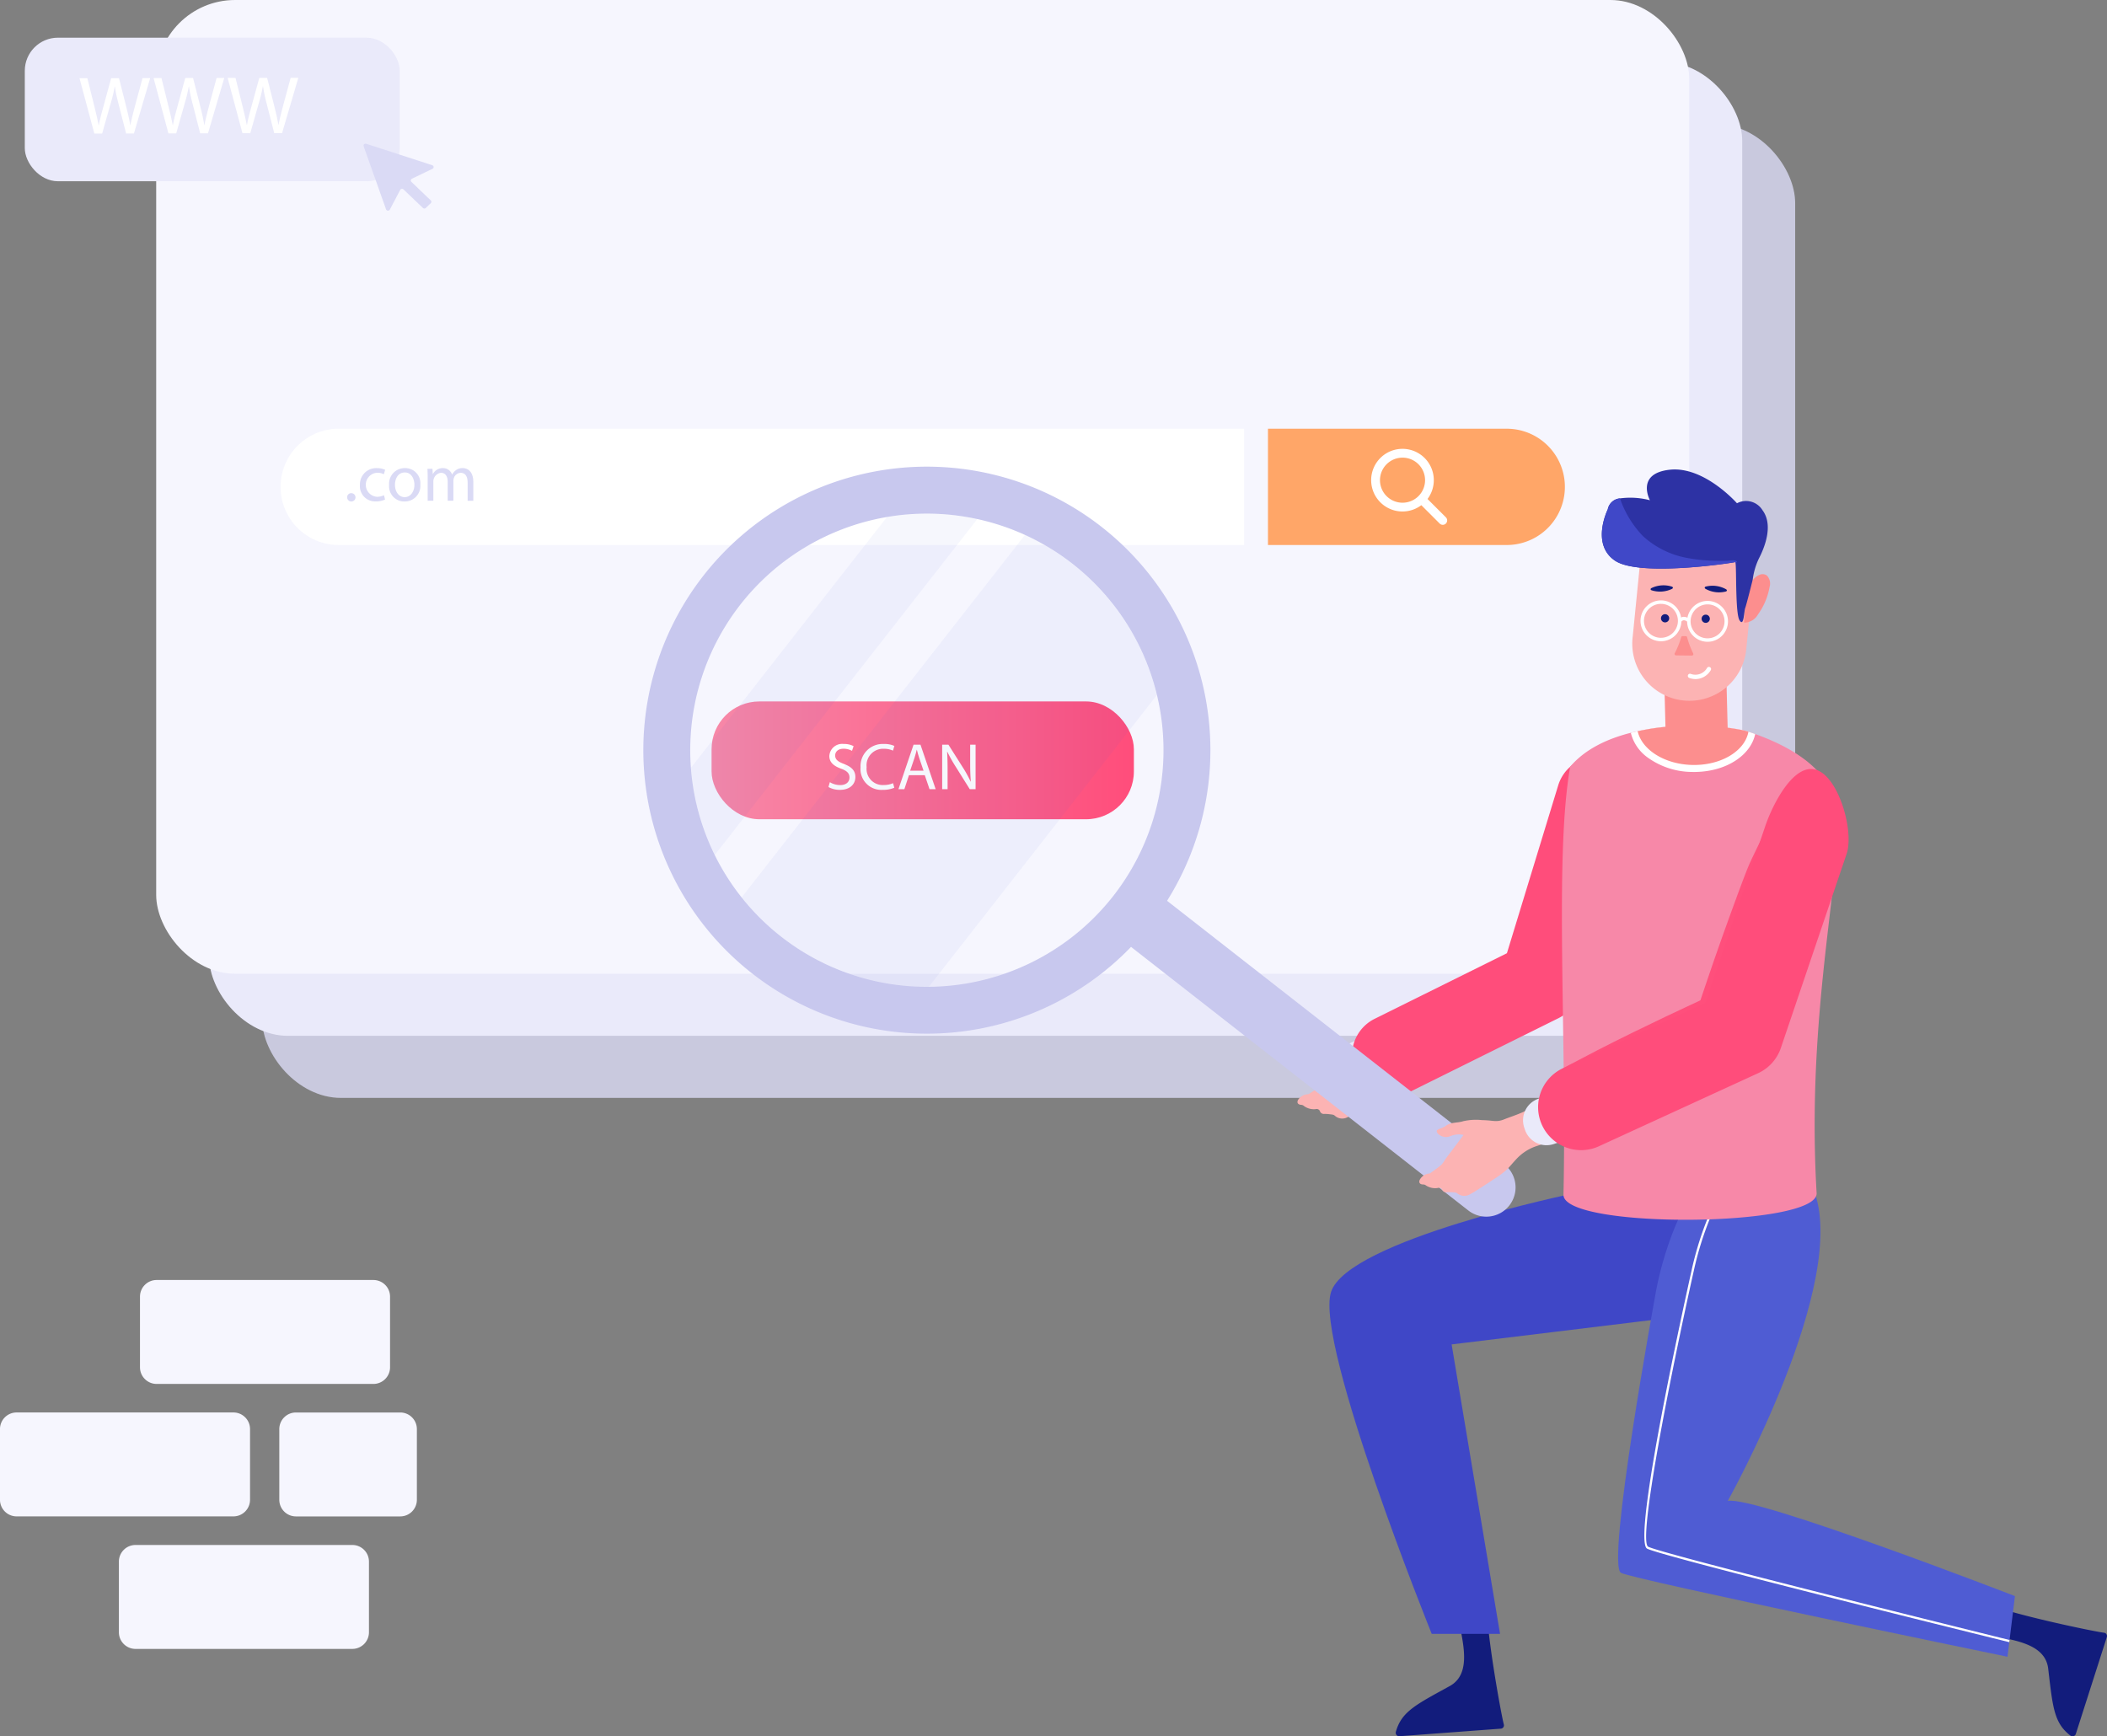 <svg xmlns="http://www.w3.org/2000/svg" xmlns:xlink="http://www.w3.org/1999/xlink" width="320.777" height="264.37" viewBox="0 0 320.777 264.37">
  <rect x="0" y="0" width="320.777" height="264.37" fill="#808080" stroke="none"/>
  <defs>
    <linearGradient id="linear-gradient" y1="0.5" x2="1" y2="0.5" gradientUnits="objectBoundingBox">
      <stop offset="0" stop-color="#f788a8"/>
      <stop offset="1" stop-color="#ff4d7b"/>
    </linearGradient>
    <linearGradient id="linear-gradient-2" x1="-9.715" y1="11.141" x2="-8.918" y2="11.141" xlink:href="#linear-gradient"/>
    <linearGradient id="linear-gradient-3" x1="50.774" y1="-0.547" x2="50.862" y2="0.327" xlink:href="#linear-gradient"/>
    <linearGradient id="linear-gradient-4" x1="-45.333" y1="0.603" x2="-45.33" y2="0.891" gradientUnits="objectBoundingBox">
      <stop offset="0.004" stop-color="#fcb3b3"/>
      <stop offset="1" stop-color="#fc8e8e"/>
    </linearGradient>
    <linearGradient id="linear-gradient-5" x1="-41.167" y1="0.333" x2="-41.21" y2="1.003" xlink:href="#linear-gradient-4"/>
    <linearGradient id="linear-gradient-6" x1="-196.187" y1="0.5" x2="-195.187" y2="0.5" xlink:href="#linear-gradient-4"/>
    <linearGradient id="linear-gradient-7" x1="-30.603" y1="0.5" x2="-29.603" y2="0.5" gradientUnits="objectBoundingBox">
      <stop offset="0" stop-color="#4048c8"/>
      <stop offset="1" stop-color="#2d32a4"/>
    </linearGradient>
    <linearGradient id="linear-gradient-8" x1="-37.35" y1="1.102" x2="-37.406" y2="1.21" xlink:href="#linear-gradient-7"/>
    <linearGradient id="linear-gradient-9" x1="-269.95" y1="1.961" x2="-269.95" y2="1.515" xlink:href="#linear-gradient-4"/>
    <linearGradient id="linear-gradient-10" x1="-10.362" y1="-0.122" x2="-9.586" y2="-0.122" xlink:href="#linear-gradient"/>
  </defs>
  <g id="Group_198" data-name="Group 198" transform="translate(-469 -3257)">
    <g id="Group_238" data-name="Group 238" transform="translate(469 3257)">
      <rect id="Rectangle_38" data-name="Rectangle 38" width="233.4" height="148.26" rx="12.012" transform="translate(39.904 18.906)" fill="#dadaf5" opacity="0.8"/>
      <rect id="Rectangle_39" data-name="Rectangle 39" width="233.4" height="148.26" rx="12.012" transform="translate(31.842 9.453)" fill="#eaeafa"/>
      <rect id="Rectangle_40" data-name="Rectangle 40" width="233.4" height="148.26" rx="12.012" transform="translate(23.779 0)" fill="#f6f6fe"/>
      <path id="Path_627" data-name="Path 627" d="M1409.284,1310.8h-137.84a8.853,8.853,0,0,0,0,17.706h137.84Z" transform="translate(-1219.876 -1245.524)" fill="#fff"/>
      <path id="Path_628" data-name="Path 628" d="M1624.786,1310.8h-36.352v17.706h36.352a8.853,8.853,0,0,0,0-17.706Z" transform="translate(-1395.395 -1245.524)" fill="#ffa668"/>
      <rect id="Rectangle_41" data-name="Rectangle 41" width="64.293" height="17.936" rx="7.275" transform="translate(108.333 106.8)" fill="url(#linear-gradient)"/>
      <g id="Group_202" data-name="Group 202" transform="translate(126.118 113.276)">
        <g id="Group_201" data-name="Group 201">
          <g id="Group_198-2" data-name="Group 198">
            <path id="Path_629" data-name="Path 629" d="M1443.6,1420.664a3.1,3.1,0,0,0,1.569.442c.894,0,1.417-.472,1.417-1.156,0-.633-.362-1-1.276-1.347-1.106-.392-1.79-.965-1.79-1.92a1.951,1.951,0,0,1,2.191-1.84,3.083,3.083,0,0,1,1.5.332l-.241.714a2.7,2.7,0,0,0-1.287-.322c-.925,0-1.276.553-1.276,1.016,0,.633.412.945,1.347,1.306,1.146.443,1.729,1,1.729,1.991,0,1.046-.774,1.95-2.372,1.95a3.5,3.5,0,0,1-1.729-.432Z" transform="translate(-1443.376 -1414.844)" fill="#fff"/>
          </g>
          <g id="Group_199" data-name="Group 199" transform="translate(4.896)">
            <path id="Path_630" data-name="Path 630" d="M1459.125,1421.509a4.344,4.344,0,0,1-1.79.322,3.166,3.166,0,0,1-3.347-3.428,3.372,3.372,0,0,1,3.538-3.559,3.626,3.626,0,0,1,1.609.3l-.211.714a3.182,3.182,0,0,0-1.367-.281,2.519,2.519,0,0,0-2.644,2.794,2.463,2.463,0,0,0,2.6,2.724,3.5,3.5,0,0,0,1.427-.281Z" transform="translate(-1453.989 -1414.844)" fill="#fff"/>
          </g>
          <g id="Group_200" data-name="Group 200" transform="translate(10.656 0.111)">
            <path id="Path_631" data-name="Path 631" d="M1468.083,1419.728l-.7,2.131h-.9l2.3-6.775h1.056l2.312,6.775h-.935l-.724-2.131Zm2.222-.684-.663-1.95c-.151-.442-.251-.844-.352-1.236h-.02c-.1.4-.211.814-.342,1.226l-.663,1.96Z" transform="translate(-1466.475 -1415.084)" fill="#fff"/>
            <path id="Path_632" data-name="Path 632" d="M1480.923,1421.859v-6.775h.955l2.171,3.428a19.211,19.211,0,0,1,1.217,2.2l.02-.01c-.08-.9-.1-1.729-.1-2.784v-2.835h.824v6.775h-.884l-2.151-3.438a21.53,21.53,0,0,1-1.267-2.262l-.03.01c.05.854.07,1.669.07,2.795v2.895Z" transform="translate(-1474.258 -1415.084)" fill="#fff"/>
          </g>
        </g>
      </g>
      <path id="Path_633" data-name="Path 633" d="M1633.881,1327.88l-2.8-2.8a4.769,4.769,0,1,0-.945.946l2.8,2.8a.669.669,0,0,0,.946-.946Zm-9.034-3.234a3.432,3.432,0,1,1,4.854,0A3.437,3.437,0,0,1,1624.847,1324.646Z" transform="translate(-1413.749 -1249.107)" fill="#fff"/>
      <g id="Group_207" data-name="Group 207" transform="translate(52.855 71.272)">
        <g id="Group_206" data-name="Group 206">
          <g id="Group_203" data-name="Group 203" transform="translate(0 3.82)">
            <path id="Path_634" data-name="Path 634" d="M1284.57,1332.71a.594.594,0,0,1,.6-.633.634.634,0,1,1-.6.633Z" transform="translate(-1284.57 -1332.077)" fill="#dadaf5"/>
          </g>
          <g id="Group_204" data-name="Group 204" transform="translate(1.94 0.01)">
            <path id="Path_635" data-name="Path 635" d="M1292.6,1328.6a3.256,3.256,0,0,1-1.4.281,2.311,2.311,0,0,1-2.422-2.483,2.472,2.472,0,0,1,2.614-2.583,2.962,2.962,0,0,1,1.226.251l-.2.684a2.05,2.05,0,0,0-1.026-.231,1.834,1.834,0,0,0-.03,3.659,2.512,2.512,0,0,0,1.085-.241Z" transform="translate(-1288.776 -1323.819)" fill="#dadaf5"/>
          </g>
          <g id="Group_205" data-name="Group 205" transform="translate(6.384)">
            <path id="Path_636" data-name="Path 636" d="M1303.162,1326.3a2.378,2.378,0,0,1-2.422,2.583,2.313,2.313,0,0,1-2.332-2.5,2.376,2.376,0,0,1,2.412-2.584A2.3,2.3,0,0,1,1303.162,1326.3Zm-3.86.05c0,1.066.613,1.87,1.478,1.87.844,0,1.478-.794,1.478-1.89,0-.824-.412-1.87-1.457-1.87S1299.3,1325.425,1299.3,1326.35Z" transform="translate(-1298.408 -1323.797)" fill="#dadaf5"/>
            <path id="Path_637" data-name="Path 637" d="M1311.087,1325.224c0-.5-.01-.915-.04-1.317h.774l.04.784h.03a1.677,1.677,0,0,1,1.528-.894,1.438,1.438,0,0,1,1.377.975h.02a2,2,0,0,1,.543-.633,1.659,1.659,0,0,1,1.076-.342c.643,0,1.6.422,1.6,2.111v2.865h-.864v-2.755c0-.935-.342-1.5-1.056-1.5a1.145,1.145,0,0,0-1.045.8,1.461,1.461,0,0,0-.07.442v3.006h-.865v-2.915c0-.774-.342-1.337-1.016-1.337a1.318,1.318,0,0,0-1.166,1.317v2.936h-.865Z" transform="translate(-1305.216 -1323.797)" fill="#dadaf5"/>
          </g>
        </g>
      </g>
      <rect id="Rectangle_42" data-name="Rectangle 42" width="57.08" height="21.859" rx="5.045" transform="translate(60.855 27.597) rotate(180)" fill="#eaeafa"/>
      <g id="Group_210" data-name="Group 210" transform="translate(12.107 11.831)">
        <g id="Group_208" data-name="Group 208" transform="translate(0 0.027)">
          <path id="Path_638" data-name="Path 638" d="M1198.5,1203.514l-2.259-8.421,1.2,0,1.057,4.261c.264,1.049.5,2.1.661,2.911h.026c.142-.838.414-1.839.712-2.927l1.166-4.253,1.19,0,1.084,4.273c.251,1,.489,2,.622,2.886h.026c.181-.926.427-1.864.7-2.915l1.153-4.254,1.164,0-2.476,8.432-1.19,0-1.123-4.385a24.456,24.456,0,0,1-.583-2.749h-.026a25.484,25.484,0,0,1-.673,2.752l-1.244,4.391Z" transform="translate(-1196.244 -1195.04)" fill="#fff"/>
          <path id="Path_639" data-name="Path 639" d="M1222.941,1203.456l-2.258-8.421,1.2,0,1.057,4.261c.264,1.049.5,2.1.661,2.912h.026c.142-.838.414-1.838.711-2.927l1.166-4.254,1.19,0,1.084,4.273c.251,1,.489,2,.622,2.886h.026c.181-.926.427-1.864.7-2.915l1.153-4.254,1.164,0-2.476,8.432-1.19,0-1.123-4.385a24.461,24.461,0,0,1-.583-2.749h-.026a25.4,25.4,0,0,1-.673,2.752l-1.244,4.391Z" transform="translate(-1209.408 -1195.009)" fill="#fff"/>
        </g>
        <g id="Group_209" data-name="Group 209" transform="translate(22.548)">
          <path id="Path_640" data-name="Path 640" d="M1247.379,1203.4l-2.259-8.421,1.2,0,1.057,4.261c.264,1.05.5,2.1.662,2.912h.026c.142-.838.414-1.839.712-2.927l1.166-4.253,1.19,0,1.084,4.273c.251,1,.489,2,.622,2.887h.026c.181-.926.427-1.864.7-2.914l1.153-4.253,1.164,0-2.476,8.432-1.19,0-1.123-4.385a24.483,24.483,0,0,1-.583-2.749h-.026a25.469,25.469,0,0,1-.673,2.752l-1.244,4.391Z" transform="translate(-1245.12 -1194.951)" fill="#fff"/>
        </g>
      </g>
      <path id="Path_641" data-name="Path 641" d="M1300.468,1220.549l-3.137,1.509a.292.292,0,0,0-.082.477l2.956,2.825a.29.29,0,0,1,0,.424l-.759.725a.32.32,0,0,1-.441,0l-2.956-2.825a.321.321,0,0,0-.5.075l-1.579,3a.318.318,0,0,1-.575-.039l-3.409-9.6a.306.306,0,0,1,.4-.379l10.046,3.261A.294.294,0,0,1,1300.468,1220.549Z" transform="translate(-1234.622 -1194.847)" fill="#dadaf5"/>
      <g id="Group_234" data-name="Group 234" transform="translate(202.399 71.478)">
        <path id="Path_642" data-name="Path 642" d="M1644.565,1698.07l-4.629.345c-.111,3.3,3.114,10.114-1.128,12.441-5.192,2.848-7.331,3.9-8.191,6.953a.528.528,0,0,0,.538.678l15.44-1.151a.509.509,0,0,0,.46-.643C1646.643,1715.221,1644.058,1700.867,1644.565,1698.07Z" transform="translate(-1620.505 -1525.61)" fill="#121c7c"/>
        <path id="Path_643" data-name="Path 643" d="M1823.245,1698.042l-1.416,4.421c3.013,1.338,10.544.9,11.111,5.709.694,5.882.867,8.258,3.376,10.2a.529.529,0,0,0,.83-.245l4.72-14.746a.509.509,0,0,0-.424-.668C1839.925,1702.544,1825.648,1699.56,1823.245,1698.042Z" transform="translate(-1723.516 -1525.595)" fill="#121c7c"/>
        <g id="Group_233" data-name="Group 233">
          <g id="Group_212" data-name="Group 212" transform="translate(0 107.499)">
            <path id="Path_644" data-name="Path 644" d="M1645.917,1563.163s-34.5,7.125-36.961,15.054,15.34,52.016,15.34,52.016h10.4l-7.371-44.073,33.651-4.1s.3-10.775,5.094-18.9Z" transform="translate(-1608.724 -1560.44)" fill="#3f47c7"/>
            <path id="Path_645" data-name="Path 645" d="M1764.4,1621.3l-.819,6.686-.04.329-.276,2.222s-56.481-11.646-58.83-12.767,5.229-42.378,5.229-42.378,1.618-10.66,7.364-18.131l3.538.437.356.04,12.781,1.578c5.733,13.956-13.023,47.5-13.023,47.5C1724.646,1605.914,1764.4,1621.3,1764.4,1621.3Z" transform="translate(-1660.037 -1557.26)" fill="#4f5cd3"/>
            <g id="Group_211" data-name="Group 211" transform="translate(47.948 0.436)">
              <path id="Path_646" data-name="Path 646" d="M1713.234,1614.291c-1.6-.839,3.263-25.549,6.934-41.961a49.166,49.166,0,0,1,5.424-14.083l-.356-.04a49.314,49.314,0,0,0-5.4,14.057c-.94,4.2-9.11,41.1-6.76,42.324,1.994,1.061,43.116,11.271,55.132,14.238l.04-.329C1756.29,1625.535,1715.174,1615.318,1713.234,1614.291Z" transform="translate(-1712.657 -1558.206)" fill="#fff"/>
            </g>
          </g>
          <g id="Group_232" data-name="Group 232">
            <g id="Group_231" data-name="Group 231">
              <g id="Group_230" data-name="Group 230">
                <path id="Path_647" data-name="Path 647" d="M1617.2,1507.972l-6.21,2.792a3.85,3.85,0,0,0-1.931,5.088l.164.364a3.844,3.844,0,0,0,5.084,1.923l6.209-2.792a3.841,3.841,0,0,0,1.927-5.077l-.164-.364A3.848,3.848,0,0,0,1617.2,1507.972Z" transform="translate(-1608.723 -1423.029)" fill="#eaeafa"/>
                <path id="Path_648" data-name="Path 648" d="M1621.084,1470.468a6.174,6.174,0,0,1-1.467-11.571l20.146-9.993,7.823-25.608a6.174,6.174,0,0,1,11.809,3.607l-8.6,28.153a6.181,6.181,0,0,1-3.161,3.727l-22.529,11.175A6.151,6.151,0,0,1,1621.084,1470.468Z" transform="translate(-1612.743 -1375.246)" fill="url(#linear-gradient-2)"/>
                <g id="Group_213" data-name="Group 213" transform="translate(35.393 38.964)">
                  <path id="Path_649" data-name="Path 649" d="M1685.679,1480.241c.312,5.2,38.861,4.873,38.541-.331-1.975-33.463,6.645-57.225,1.495-62.611-.572-.6-2.459-4.271-10.847-7.275-.332-.12-.678-.239-1.03-.351-.115-.04-.238-.08-.36-.12-.258-.064-.5-.116-.747-.167-.022,0-.057-.013-.079-.012a38.989,38.989,0,0,0-4.563-.582,38,38,0,0,0-3.843-.072c-.171,0-.342.009-.514.02-.335.008-.67.031-1.012.054-.271.021-.542.028-.834.078a31.951,31.951,0,0,0-3.693.474c-.405.075-.817.157-1.222.246q-.521.11-1.043.241c-3.582.906-6.962,2.492-9.228,5.156C1684.269,1428.809,1686.206,1455.872,1685.679,1480.241Z" transform="translate(-1685.442 -1408.702)" fill="url(#linear-gradient-3)"/>
                </g>
                <g id="Group_214" data-name="Group 214" transform="translate(35.393 54.322)">
                  <path id="Path_650" data-name="Path 650" d="M1685.442,1478.948c1.865-.7,3.7-1.462,5.549-2.2,1.843-.752,3.68-1.512,5.5-2.3,3.655-1.556,7.29-3.169,10.9-4.811l.271-.126.1-.283c.785-2.234,1.515-4.484,2.265-6.728s1.466-4.5,2.182-6.75,1.4-4.523,2.074-6.788c.642-2.281,1.819-4.674,2.415-6.975-.92,2.19-2.254,4.532-3.12,6.737s-1.669,4.427-2.48,6.646-1.6,4.452-2.38,6.688c-.731,2.146-1.482,4.285-2.192,6.437q-5.267,2.438-10.479,4.994c-1.786.87-3.558,1.767-5.325,2.673C1688.964,1477.1,1687.188,1477.985,1685.442,1478.948Z" transform="translate(-1685.442 -1441.992)" fill="#ff4f7c"/>
                </g>
                <g id="Group_229" data-name="Group 229" transform="translate(41.472)">
                  <g id="Group_217" data-name="Group 217">
                    <path id="Path_651" data-name="Path 651" d="M1708.173,1409.88a6.582,6.582,0,0,0,2.683,3.844,11.653,11.653,0,0,0,6.588,2.115c.236.008.478.009.714,0,4.609-.119,8.26-2.533,8.955-5.771-.332-.12-.678-.24-1.03-.352-.115-.04-.238-.08-.36-.12-.258-.064-.5-.116-.747-.166-.022,0-.058-.013-.079-.012a39.007,39.007,0,0,0-4.563-.582c-1.443-.027-2.907-.054-4.357-.052-.335.008-.67.031-1.012.054-.271.021-.542.028-.834.078a31.976,31.976,0,0,0-3.693.474c-.405.075-.817.157-1.222.246Q1708.694,1409.749,1708.173,1409.88Z" transform="translate(-1703.765 -1369.783)" fill="#fff"/>
                    <path id="Path_652" data-name="Path 652" d="M1710.434,1385.861c.637,2.811,4.063,5.022,8.257,5.135,4.387.123,8.064-2.092,8.609-5.055-.115-.04-.238-.08-.36-.12-.258-.064-.5-.116-.746-.166-.022,0-.058-.013-.079-.012q-.98-.189-1.979-.313l-.414-16.075a4.728,4.728,0,1,0-9.454.243l.4,15.7c-.99.09-2,.23-3.016.42C1711.251,1385.69,1710.839,1385.772,1710.434,1385.861Z" transform="translate(-1704.983 -1346.005)" fill="url(#linear-gradient-4)"/>
                    <g id="Group_216" data-name="Group 216">
                      <path id="Path_653" data-name="Path 653" d="M1709.921,1344.988l-1.155,11.6a8.7,8.7,0,1,0,17.306,1.723l1.155-11.6a8.7,8.7,0,0,0-17.306-1.723Z" transform="translate(-1704.061 -1331.196)" fill="url(#linear-gradient-5)"/>
                      <path id="Path_654" data-name="Path 654" d="M1745.542,1366.182a2.419,2.419,0,0,0,2.132-1.26,10.138,10.138,0,0,0,1.751-4.15,1.771,1.771,0,0,0-.413-1.766,1.131,1.131,0,0,0-1.085-.116,2.483,2.483,0,0,0-.923.657,4.776,4.776,0,0,0-1.251,2.953Z" transform="translate(-1723.894 -1342.86)" fill="url(#linear-gradient-6)"/>
                      <g id="Group_215" data-name="Group 215">
                        <path id="Path_655" data-name="Path 655" d="M1700.648,1338.148c3.771,2.494,18.019.3,18.266.2.023,0,.052.065.063.18.145,1.173-.032,7.69.6,8.677.683,1.075.658-1.283.87-1.873s1.14-4.317,1.14-4.317a10.419,10.419,0,0,1,.942-3.217c.777-1.5,2.284-5.006.553-7.343a2.936,2.936,0,0,0-3.891-1.065s-4.977-5.671-10.226-5.107-3.028,4.646-3.028,4.646a11.733,11.733,0,0,0-4.55-.281,2.062,2.062,0,0,0-1.866,1.675S1696.876,1335.642,1700.648,1338.148Z" transform="translate(-1698.618 -1324.242)" fill="url(#linear-gradient-7)"/>
                        <path id="Path_656" data-name="Path 656" d="M1700.648,1343.291c3.771,2.495,18.019.3,18.266.2.023,0,.052.065.063.18a1.563,1.563,0,0,0,.22-.254c-.334-.34-1.129-.137-1.571-.13-.638.013-1.278.015-1.907-.007a23.9,23.9,0,0,1-3.791-.364,13.6,13.6,0,0,1-7.052-3.383,15.5,15.5,0,0,1-3.495-5.741,2.062,2.062,0,0,0-1.866,1.675S1696.876,1340.786,1700.648,1343.291Z" transform="translate(-1698.618 -1329.386)" fill="url(#linear-gradient-8)"/>
                      </g>
                    </g>
                  </g>
                  <g id="Group_228" data-name="Group 228" transform="translate(5.887 17.641)">
                    <g id="Group_218" data-name="Group 218" transform="translate(1.536)">
                      <path id="Path_657" data-name="Path 657" d="M1714.87,1363.244a4.207,4.207,0,0,0,3.095-.22c.194-.1.181-.276-.025-.347a4.233,4.233,0,0,0-3.093.22C1714.651,1363,1714.663,1363.173,1714.87,1363.244Z" transform="translate(-1714.707 -1362.482)" fill="#121c7c"/>
                    </g>
                    <g id="Group_219" data-name="Group 219" transform="translate(9.772 0.062)">
                      <path id="Path_658" data-name="Path 658" d="M1732.687,1363.091a4.2,4.2,0,0,0,3.078.409c.211-.057.233-.234.044-.348a4.23,4.23,0,0,0-3.071-.409C1732.526,1362.8,1732.5,1362.977,1732.687,1363.091Z" transform="translate(-1732.561 -1362.616)" fill="#121c7c"/>
                    </g>
                    <g id="Group_226" data-name="Group 226" transform="translate(0 2.297)">
                      <g id="Group_220" data-name="Group 220" transform="translate(7.204 10.11)">
                        <path id="Path_659" data-name="Path 659" d="M1728.161,1391.249a2.729,2.729,0,0,0,2.337-1.386.329.329,0,0,0-.575-.318,2.039,2.039,0,0,1-2.491.907.328.328,0,1,0-.221.619A2.9,2.9,0,0,0,1728.161,1391.249Z" transform="translate(-1726.993 -1389.376)" fill="#fff"/>
                      </g>
                      <g id="Group_221" data-name="Group 221" transform="translate(9.303 2.17)">
                        <path id="Path_660" data-name="Path 660" d="M1731.544,1372.781a.625.625,0,1,0,.632-.617A.625.625,0,0,0,1731.544,1372.781Z" transform="translate(-1731.544 -1372.164)" fill="#121c7c"/>
                      </g>
                      <g id="Group_222" data-name="Group 222" transform="translate(3.115 2.1)">
                        <path id="Path_661" data-name="Path 661" d="M1718.131,1372.63a.625.625,0,1,0,.631-.617A.625.625,0,0,0,1718.131,1372.63Z" transform="translate(-1718.131 -1372.013)" fill="#121c7c"/>
                      </g>
                      <g id="Group_223" data-name="Group 223">
                        <path id="Path_662" data-name="Path 662" d="M1711.379,1370.536a3.111,3.111,0,1,1,3.076,3.144A3.114,3.114,0,0,1,1711.379,1370.536Zm.526.006a2.584,2.584,0,1,0,2.613-2.555A2.587,2.587,0,0,0,1711.905,1370.542Z" transform="translate(-1711.379 -1367.46)" fill="#fff"/>
                      </g>
                      <g id="Group_224" data-name="Group 224" transform="translate(7.096 0.08)">
                        <path id="Path_663" data-name="Path 663" d="M1726.76,1370.708a3.11,3.11,0,1,1,3.074,3.145A3.113,3.113,0,0,1,1726.76,1370.708Zm.526.006a2.584,2.584,0,1,0,2.613-2.555A2.587,2.587,0,0,0,1727.286,1370.714Z" transform="translate(-1726.759 -1367.634)" fill="#fff"/>
                      </g>
                      <g id="Group_225" data-name="Group 225" transform="translate(5.748 2.494)">
                        <path id="Path_664" data-name="Path 664" d="M1725.338,1373.726l.353-.39a1.434,1.434,0,0,0-1.079-.465,1.1,1.1,0,0,0-.775.485l.42.317a.6.6,0,0,1,.405-.279A.987.987,0,0,1,1725.338,1373.726Z" transform="translate(-1723.837 -1372.866)" fill="#fff"/>
                      </g>
                    </g>
                    <g id="Group_227" data-name="Group 227" transform="translate(5.191 7.734)">
                      <path id="Path_665" data-name="Path 665" d="M1722.854,1382.183l2.4.027a.226.226,0,0,0,.206-.327,13.815,13.815,0,0,1-.932-2.467.213.213,0,0,0-.212-.165l-.457-.005a.224.224,0,0,0-.222.16,13.4,13.4,0,0,1-.987,2.446A.228.228,0,0,0,1722.854,1382.183Z" transform="translate(-1722.63 -1379.246)" fill="url(#linear-gradient-9)"/>
                    </g>
                  </g>
                </g>
              </g>
            </g>
          </g>
        </g>
      </g>
      <g id="Group_235" data-name="Group 235" transform="translate(98.007 71.065)">
        <path id="Path_666" data-name="Path 666" d="M1456,1346.46a36.025,36.025,0,1,0,6.2,50.566A36.026,36.026,0,0,0,1456,1346.46Z" transform="translate(-1390.705 -1331.68)" fill="none"/>
        <path id="Path_667" data-name="Path 667" d="M1611.857,1520.194a36.2,36.2,0,0,1-3.887-3.17q-1.845-1.376-3.525-2.9a3.281,3.281,0,0,0-1.865.5,4.163,4.163,0,0,1-.906.334c-.158.065-.393.167-.413.285a.627.627,0,0,0,.212.49,1.751,1.751,0,0,0,1.688.468,3.663,3.663,0,0,1,1.592-.224c.186.023.367.073.556.111l-1.611,1.9c-.466.55-.935,1.1-1.395,1.65a4.608,4.608,0,0,1-.6.769c-.567.435-1.18.811-1.78,1.2a.849.849,0,0,1-.293.057,1.839,1.839,0,0,0-1.358.838c-.232.394-.062.709.39.762a.861.861,0,0,1,.381.092,2.543,2.543,0,0,0,1.918.567.517.517,0,0,1,.638.347.62.62,0,0,0,.616.385,5.342,5.342,0,0,1,.713.029c.314.049.72.038.915.228a1.67,1.67,0,0,0,1.855.283c.661-.292,1.286-.667,1.919-1.019s1.263-.714,1.884-1.088a16.424,16.424,0,0,0,1.862-1.184,17.137,17.137,0,0,0,1.361-1.3A2.927,2.927,0,0,1,1611.857,1520.194Z" transform="translate(-1498.644 -1426.114)" fill="#fcb3b3"/>
        <path id="Path_668" data-name="Path 668" d="M1513.471,1429.576l-51.356-40.14a43.166,43.166,0,1,0-5.486,7.018l51.357,40.14a4.454,4.454,0,0,0,5.485-7.019Zm-59.541-40.883a36.025,36.025,0,1,1-6.2-50.566A36.026,36.026,0,0,1,1453.931,1388.693Z" transform="translate(-1382.442 -1323.348)" fill="#c8c8ee"/>
      </g>
      <g id="Group_236" data-name="Group 236" transform="translate(105.085 78.203)">
        <path id="Path_669" data-name="Path 669" d="M1462.2,1397.025a36.043,36.043,0,0,1-60.693-6.211v-.005a36.049,36.049,0,0,1,39.992-51.168h.005a36.039,36.039,0,0,1,20.7,57.384Z" transform="translate(-1397.783 -1338.82)" fill="none"/>
      </g>
      <path id="Path_670" data-name="Path 670" d="M1645.108,1537.742c-.19-.028-.375-.067-.561-.079a3.653,3.653,0,0,0-1.577.314,1.751,1.751,0,0,1-1.712-.372.627.627,0,0,1-.239-.477c.014-.118.243-.233.4-.308a4.144,4.144,0,0,0,.886-.385c.809-.679,1.844-.485,2.746-.783a8.836,8.836,0,0,1,2.894-.161c.569,0,1.139.064,1.706.12a3.2,3.2,0,0,0,1.533-.2c1-.4,2.042-.722,3.021-1.173,1.115-.513,2.18-1.133,3.346-1.748l4.842,4.994c-.388.13-.732.252-1.08.361-1.754.549-3.521,1.061-5.261,1.652a7.294,7.294,0,0,0-2.9,1.915c-.566.589-1.064,1.249-1.668,1.794a16.543,16.543,0,0,1-1.791,1.288c-.6.409-1.207.8-1.819,1.193s-1.215.8-1.858,1.127a1.67,1.67,0,0,1-1.868-.177c-.206-.179-.61-.144-.926-.176a5.33,5.33,0,0,0-.713.012.621.621,0,0,1-.637-.349.516.516,0,0,0-.656-.311,2.541,2.541,0,0,1-1.947-.457.855.855,0,0,0-.386-.07c-.454-.026-.641-.332-.433-.738a1.84,1.84,0,0,1,1.309-.914.854.854,0,0,0,.29-.073c.578-.424,1.168-.834,1.709-1.3a4.585,4.585,0,0,0,.558-.8c.427-.579.865-1.151,1.3-1.726Z" transform="translate(-1422.287 -1364.94)" fill="#fcb3b3"/>
      <path id="Path_671" data-name="Path 671" d="M1680.8,1527.5l-5.818,1.94a3.468,3.468,0,0,0-2.192,4.384l.114.341a3.462,3.462,0,0,0,4.382,2.184l5.818-1.94a3.46,3.46,0,0,0,2.187-4.375l-.114-.341A3.466,3.466,0,0,0,1680.8,1527.5Z" transform="translate(-1440.74 -1362.158)" fill="#eaeafa"/>
      <g id="Group_237" data-name="Group 237" transform="translate(234.159 117.083)">
        <path id="Path_672" data-name="Path 672" d="M1682.567,1480.944a6.543,6.543,0,0,1-1.184-12.3l21.661-9.942,9.105-26.879c1.159-3.422,4.387-9.736,7.808-8.585s5.745,9.36,4.587,12.784l-10.01,29.549a6.544,6.544,0,0,1-3.468,3.847l-24.223,11.119A6.519,6.519,0,0,1,1682.567,1480.944Z" transform="translate(-1677.568 -1423.096)" fill="url(#linear-gradient-10)"/>
      </g>
      <path id="Path_673" data-name="Path 673" d="M1441.614,1339.642l-39.992,51.168a36.087,36.087,0,0,1-3.619-13.283l29.848-38.188A36.091,36.091,0,0,1,1441.614,1339.642Z" transform="translate(-1292.817 -1260.617)" fill="#4f5cd3" opacity="0.05"/>
      <path id="Path_674" data-name="Path 674" d="M1477.962,1370.216l-34.728,44.433a36.107,36.107,0,0,1-28.505-13.6l43.148-55.206a36.025,36.025,0,0,1,20.085,24.376Z" transform="translate(-1301.827 -1264.399)" fill="#4f5cd3" opacity="0.05"/>
      <path id="Path_675" data-name="Path 675" d="M1247.31,1681.735v10.758a2.536,2.536,0,0,1-2.535,2.536h-33a2.536,2.536,0,0,1-2.535-2.536v-10.758a2.533,2.533,0,0,1,2.535-2.531h33A2.533,2.533,0,0,1,1247.31,1681.735Z" transform="translate(-1191.139 -1443.969)" fill="#f6f6fe"/>
      <path id="Path_676" data-name="Path 676" d="M1283.11,1638.011v10.758a2.536,2.536,0,0,1-2.536,2.535H1264.7a2.536,2.536,0,0,1-2.535-2.535v-10.758a2.532,2.532,0,0,1,2.535-2.531h15.88A2.532,2.532,0,0,1,1283.11,1638.011Z" transform="translate(-1219.643 -1420.417)" fill="#f6f6fe"/>
      <path id="Path_677" data-name="Path 677" d="M1218.73,1591.755h33a2.533,2.533,0,0,1,2.536,2.531v10.758a2.536,2.536,0,0,1-2.536,2.535h-33a2.536,2.536,0,0,1-2.535-2.535v-10.758A2.533,2.533,0,0,1,1218.73,1591.755Z" transform="translate(-1194.883 -1396.864)" fill="#f6f6fe"/>
      <path id="Path_678" data-name="Path 678" d="M1205.532,1651.3h-33a2.536,2.536,0,0,1-2.535-2.535v-10.758a2.532,2.532,0,0,1,2.535-2.531h33a2.532,2.532,0,0,1,2.535,2.531v10.758A2.536,2.536,0,0,1,1205.532,1651.3Z" transform="translate(-1170 -1420.417)" fill="#f6f6fe"/>
    </g>
  </g>
</svg>
